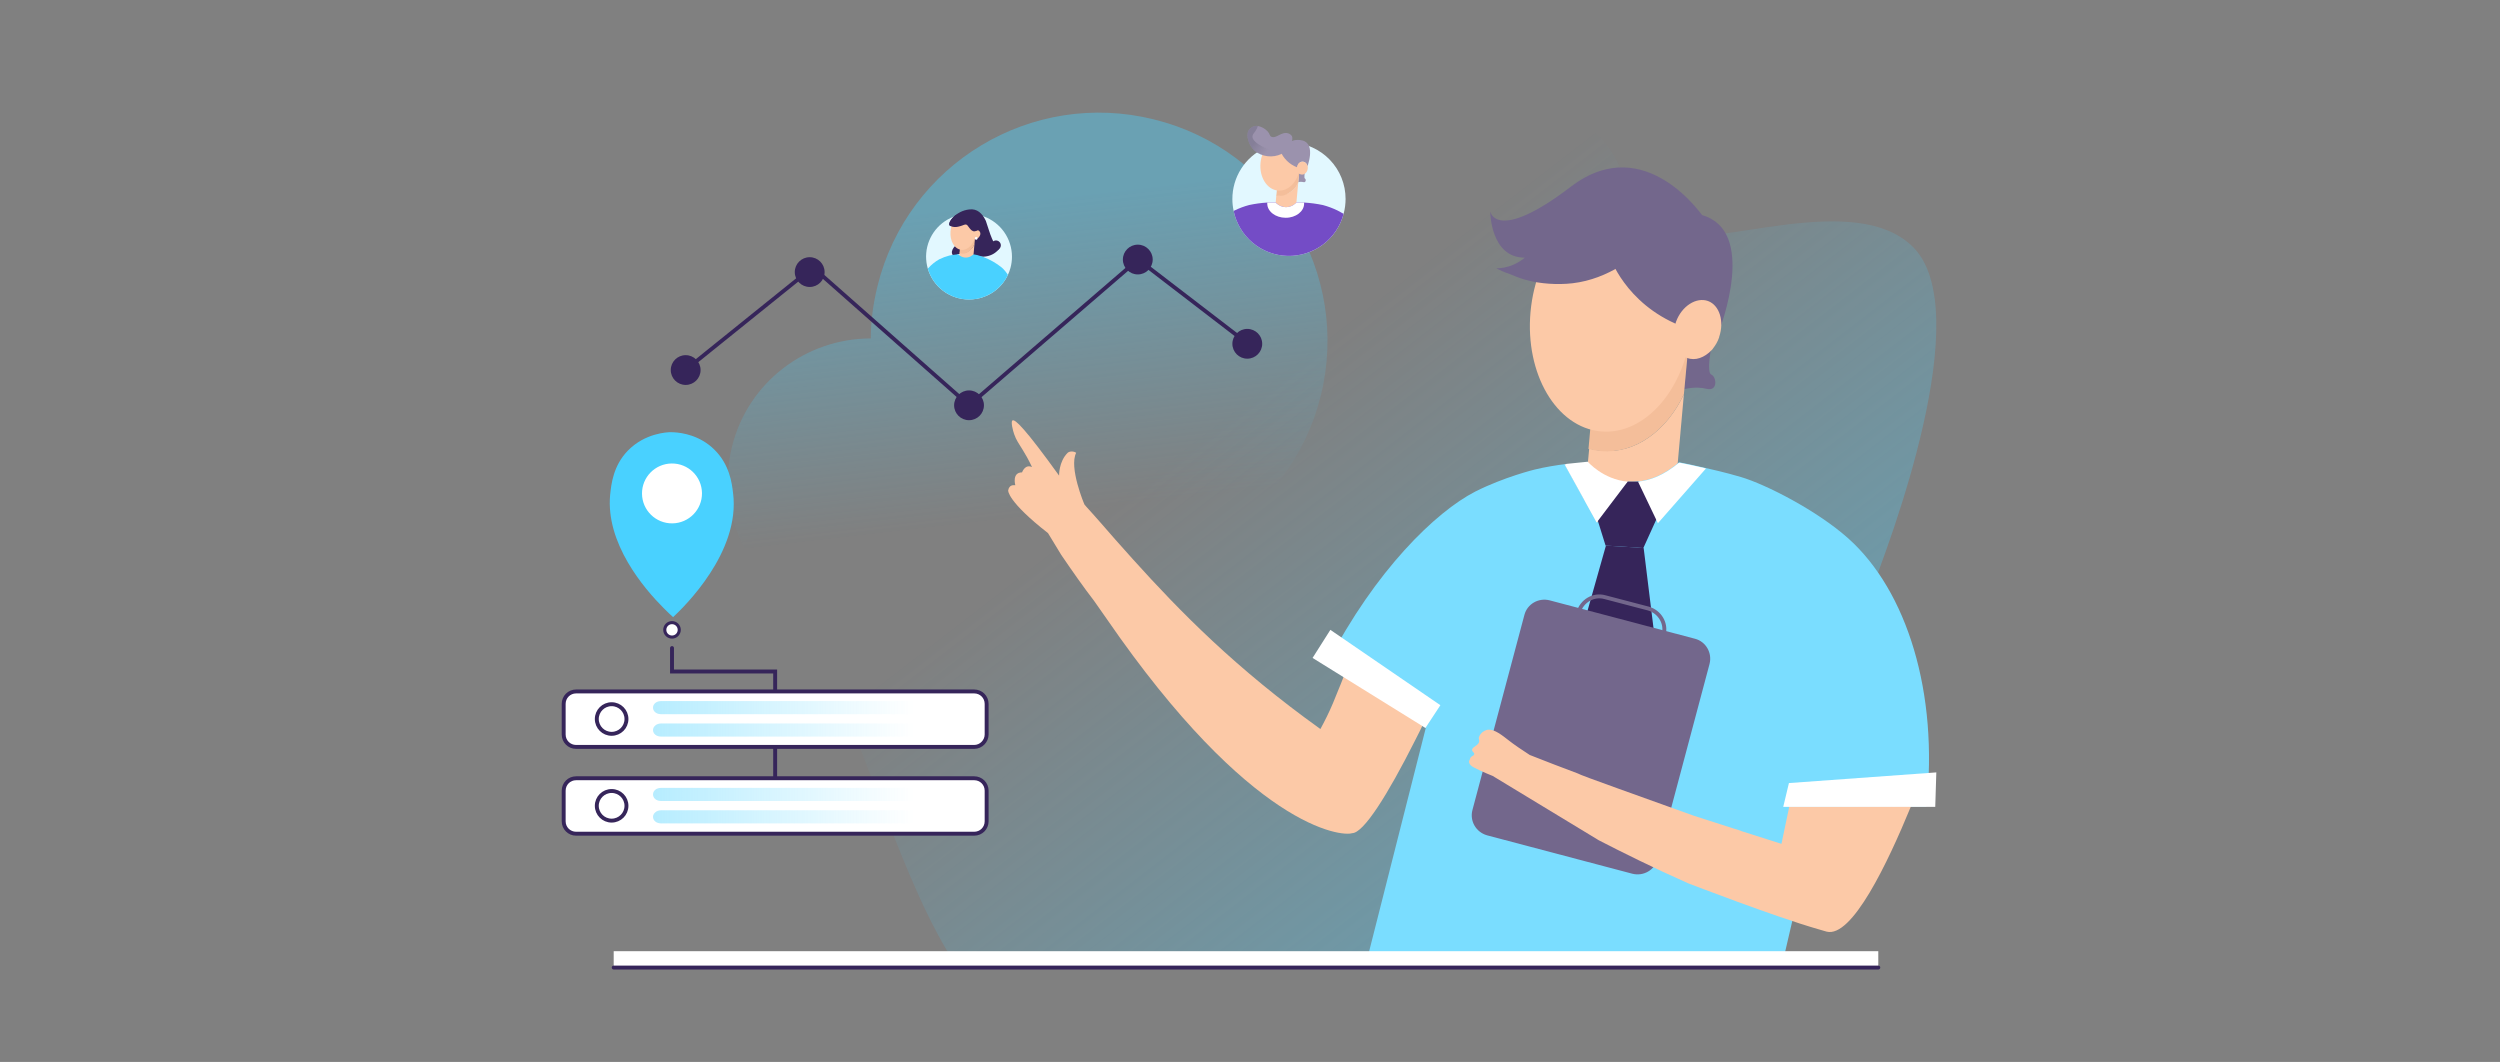 <svg width="638" height="271" viewBox="0 0 638 271" fill="none" xmlns="http://www.w3.org/2000/svg">
<rect x="0" y="0" width="638" height="271" fill="#808080" stroke="none"/>
<path opacity="0.4" d="M476.688 152.847C476.604 153.098 476.52 153.266 476.436 153.518C476.352 153.853 476.184 154.105 476.1 154.356C476.016 154.608 475.932 154.86 475.848 155.111C475.764 155.195 475.764 155.279 475.764 155.363C475.68 155.53 475.68 155.614 475.596 155.782C473.413 161.065 470.725 166.432 467.701 171.799C465.181 177.166 462.158 182.617 458.798 187.984C458.546 188.404 458.294 188.823 458.042 189.242C457.118 190.668 456.194 192.093 455.186 193.435C454.178 194.861 453.171 196.286 452.163 197.712C451.911 198.048 451.659 198.467 451.407 198.802C449.979 200.731 448.467 202.576 446.955 204.505C446.367 205.176 445.863 205.847 445.275 206.517C444.519 207.44 443.763 208.278 443.008 209.117C441.664 210.71 440.32 212.22 438.892 213.729C438.724 213.897 438.64 213.981 438.472 214.149C438.22 214.4 437.968 214.736 437.716 214.987C436.036 216.832 434.272 218.593 432.425 220.354L432.257 220.522C432.089 220.69 432.005 220.857 431.837 220.941C431.585 221.193 431.333 221.445 431.081 221.696C429.149 223.541 427.217 225.386 425.201 227.147C418.902 232.766 412.183 238.133 405.043 243.08C403.195 244.422 401.264 245.68 399.332 246.938C399.164 247.022 398.996 247.106 398.912 247.19H244.451C244.367 247.106 244.283 247.022 244.283 246.938C243.443 245.68 242.687 244.422 241.931 243.08C234.792 231.005 229.416 216.916 223.957 202.576C221.437 196.035 219.001 189.41 216.314 182.869C210.602 168.948 204.135 155.698 195.148 144.629C180.701 119.89 178.265 95.906 187.001 76.954C187.252 76.618 189.52 73.683 190.864 69.909C200.355 55.569 217.07 44.919 240.671 40.223C259.485 36.449 322.227 18.922 379.762 25.128C386.481 25.799 393.116 26.889 399.584 28.315C407.059 32.591 414.03 39.216 414.954 49.196C415.038 49.783 415.038 50.454 415.038 51.041C415.122 55.821 417.306 58.42 420.918 59.678C428.561 62.362 442.588 58.923 456.362 57.246C468.625 55.821 480.636 55.821 487.943 62.781C504.909 78.882 482.316 138.675 476.688 152.847Z" fill="url(#paint0_linear)"/>
<path d="M429.732 100.594L426.371 138.059L403.565 135.973L405.564 114.473C406.564 114.745 407.563 114.927 408.653 115.017C417.194 115.925 425.371 109.937 429.732 100.594Z" fill="#FCC9A7"/>
<path d="M491.605 205.824C487.426 205.824 483.156 205.824 478.976 205.914C470.981 205.914 462.985 206.005 455.081 206.005H464.076C460.987 219.522 457.897 233.038 454.717 246.555C441.997 246.645 429.368 246.827 416.648 246.917C416.467 247.008 416.376 247.099 416.194 247.19H348.233C348.233 247.099 348.324 247.008 348.324 246.917C348.687 245.557 349.051 244.196 349.414 242.745C354.229 223.785 359.045 204.735 363.86 185.776C360.044 183.236 350.504 176.976 346.688 174.436C345.78 173.801 339.692 169.81 338.784 169.175C350.959 145.589 366.404 130.621 376.489 125.45C383.849 121.731 391.663 119.826 391.663 119.826C394.297 119.191 397.023 118.737 399.931 118.375L399.385 118.556L407.563 133.343L415.376 122.91C419.011 123.182 423.463 122.185 428.46 118.012C428.46 118.012 428.551 118.012 428.732 118.012C429.187 118.102 429.641 118.193 430.095 118.284C431.458 118.556 432.639 118.828 433.82 119.1C436.637 119.735 440.271 120.552 444.269 121.731C450.72 123.636 463.803 130.349 471.708 137.425C486.608 150.76 494.785 176.795 491.605 205.824Z" fill="#7ADDFF"/>
<path d="M409.834 139.238L404.655 157.563L422.008 160.556C421.191 153.662 420.282 146.768 419.464 139.873C416.194 139.601 413.014 139.42 409.834 139.238Z" fill="#36255A"/>
<path d="M415.377 122.91C412.651 125.632 409.925 128.353 407.2 131.074C408.017 133.796 408.926 136.517 409.744 139.239C412.924 139.42 416.104 139.602 419.375 139.874C420.737 136.971 422.009 133.977 423.372 131.074C421.646 128.353 420.011 125.632 418.284 122.91C417.285 122.91 416.376 122.91 415.377 122.91Z" fill="#36255A"/>
<path d="M435.546 99.233C432.638 98.507 429.822 99.323 429.822 99.323L430.639 89.98C430.912 90.161 431.094 90.252 431.457 90.343C433.274 90.978 435.273 90.252 436.727 88.619C436.727 88.619 435.455 95.06 436.727 95.604C438.09 96.148 438.453 99.959 435.546 99.233Z" fill="#73678C"/>
<path opacity="0.4" d="M337.068 100.974C329.345 132.179 297.727 151.23 266.472 143.428C262.293 142.43 258.386 140.979 254.752 139.165C247.301 154.042 230.22 162.297 213.412 158.124C193.877 153.316 181.975 133.54 186.79 114.037C190.879 97.436 205.78 86.368 222.225 86.368C222.225 81.924 222.861 77.388 223.951 72.943C231.674 41.737 263.292 22.687 294.547 30.488C325.711 38.199 344.791 69.768 337.068 100.974Z" fill="url(#paint1_linear)"/>
<path d="M431.731 79.186L429.732 100.595C425.371 109.938 417.194 115.926 408.471 115.109C407.381 115.018 406.382 114.837 405.382 114.565L408.744 77.1L431.731 79.186Z" fill="#F4BE9A"/>
<path d="M431.672 83.321C433.11 67.504 425.081 53.848 413.737 52.82C402.393 51.791 392.03 63.779 390.591 79.596C389.153 95.412 397.182 109.068 408.526 110.097C419.87 111.126 430.233 99.138 431.672 83.321Z" fill="#FCC9A7"/>
<path d="M257.284 125.178C257.284 125.178 257.012 127.899 267.46 136.063L270.822 141.597C273.73 145.861 276.455 149.761 279.181 153.299L282.361 157.835C319.249 211.447 342.418 213.534 345.052 212.627C347.96 212.627 354.047 203.011 361.134 188.95C361.952 187.317 362.86 185.594 363.678 183.779C363.951 183.326 364.132 182.782 364.405 182.237C364.678 181.784 364.859 181.239 365.132 180.786C358.59 175.797 351.958 170.898 345.325 166.09C344.326 169.084 343.235 171.896 342.145 174.617C341.963 175.162 341.691 175.615 341.509 176.159C341.055 177.248 340.6 178.427 340.146 179.516C339.147 181.874 338.056 184.052 336.966 186.047C315.433 170.626 301.259 156.202 289.084 142.686C285.904 139.148 283.088 135.973 280.907 133.433C280.18 132.616 279.544 131.891 278.818 131.074C277.455 129.623 276.728 128.716 276.728 128.716C276.728 128.716 272.73 119.281 274.638 115.562C274.184 115.199 273.094 115.018 272.458 115.562C270.186 117.83 270.277 121.368 270.277 121.368C261.646 109.393 259.011 106.853 258.375 107.307C257.92 107.579 258.466 109.847 258.829 110.845C259.374 112.387 260.01 113.203 261.01 114.836C261.646 115.834 262.463 117.285 263.372 119.19C261.555 118.374 260.828 120.551 260.828 120.551C258.193 120.551 259.102 123.817 259.102 123.817C258.829 123.817 258.284 123.726 257.83 124.089C257.83 124.089 257.375 124.452 257.284 125.178Z" fill="#FCC9A7"/>
<path d="M379.487 213.172L416.557 222.969C419.373 223.695 422.281 222.062 423.007 219.25L436.273 169.447C436.999 166.635 435.364 163.732 432.547 163.006L395.478 153.209C392.661 152.483 389.754 154.116 389.027 156.928L375.762 206.731C375.035 209.543 376.67 212.355 379.487 213.172Z" fill="#73678C"/>
<path d="M406.471 164.096L417.555 166.999C420.463 167.815 423.461 166.001 424.279 163.098L424.551 162.009C425.369 159.106 423.552 156.113 420.644 155.296L409.56 152.393C406.652 151.577 403.654 153.391 402.836 156.294L402.564 157.383C401.746 160.376 403.563 163.37 406.471 164.096Z" stroke="#73678C" stroke-miterlimit="10"/>
<path d="M374.944 194.665C375.126 195.3 375.762 195.663 376.126 195.844C376.943 196.298 378.67 197.115 380.941 198.022L408.016 214.441C413.831 217.435 422.009 221.517 430.822 225.418C431.549 225.69 452.9 233.945 463.985 237.12C464.711 237.301 465.438 237.573 466.165 237.755C472.616 239.388 481.702 220.337 487.698 205.732C479.975 205.732 472.253 205.823 464.621 205.823C461.986 205.823 459.26 205.823 456.625 205.823L454.626 215.348L444.632 212.173L443.633 211.81L442.724 211.538L432.275 208.182C425.461 205.732 418.374 203.192 412.832 201.197C407.017 199.11 402.838 197.568 402.656 197.387C398.567 195.845 394.479 194.302 390.39 192.669C388.119 191.218 386.302 189.948 385.03 188.95C383.394 187.68 381.395 186.047 379.76 186.229C379.669 186.229 379.669 186.229 379.578 186.229C379.487 186.229 379.396 186.319 379.306 186.319C378.76 186.501 378.306 186.864 378.306 186.864C378.124 187.045 377.579 187.499 377.398 188.224C377.398 188.315 377.398 188.406 377.398 188.406C377.398 188.587 377.398 188.678 377.488 188.859C377.488 188.95 377.488 189.041 377.488 189.222C377.398 189.948 376.58 190.311 376.035 190.764C375.944 190.855 375.944 190.855 375.853 190.946C375.762 191.127 375.671 191.218 375.671 191.399C375.671 191.853 376.307 192.034 376.216 192.488C376.126 192.942 375.49 192.851 375.217 193.486C375.217 193.486 375.126 193.577 375.126 193.758C374.854 194.212 374.854 194.484 374.944 194.665Z" fill="#FCC9A7"/>
<path d="M479.34 242.744H156.615V247.189H479.34V242.744Z" fill="white"/>
<path d="M156.616 246.918H479.341" stroke="#36255A" stroke-miterlimit="10" stroke-linecap="round"/>
<path d="M438.455 85.173C439.636 81.817 438.545 78.37 436.001 77.463C433.457 76.555 430.368 78.46 429.096 81.907C428.915 82.27 428.824 82.724 428.733 83.087C414.65 77.372 410.834 65.488 410.834 65.488C410.834 65.488 419.375 50.883 434.275 54.874C448.54 58.775 439.181 83.359 438.455 85.173Z" fill="#73678C"/>
<path d="M389.936 71.565C393.025 72.381 397.386 72.744 401.293 72.29C410.742 71.202 417.647 65.124 419.464 63.4L435.001 55.78C435.001 55.78 420.1 33.011 400.929 47.616C381.758 62.221 380.305 53.966 380.305 53.966C380.305 53.966 380.305 65.759 389.118 65.759C388.482 66.303 387.573 66.938 386.392 67.482C384.575 68.299 382.849 68.48 381.849 68.48C382.758 68.934 383.848 69.478 385.302 69.932C387.301 70.839 389.118 71.383 389.936 71.565Z" fill="#73678C"/>
<path d="M438.727 85.99C438.727 86.081 438.727 86.081 438.727 86.081C438.364 87.169 437.819 88.077 437.183 88.893C437.092 89.074 437.001 89.165 436.819 89.347C435.002 91.252 432.64 92.159 430.55 91.342C430.187 91.252 429.914 91.07 429.642 90.889C427.552 89.528 426.643 86.534 427.37 83.45C427.461 82.997 427.552 82.543 427.733 82.089C429.187 78.098 432.912 75.739 435.911 76.828C438.818 77.916 440.09 81.999 438.727 85.99Z" fill="#FCC9A7"/>
<path d="M334.968 167.905L363.77 185.776L367.586 179.97L339.511 160.738L334.968 167.905Z" fill="white"/>
<path d="M456.534 199.837L455.081 205.915H493.877L494.149 197.115L456.534 199.837Z" fill="white"/>
<path d="M415.376 122.91L407.471 133.342L399.294 118.556L399.839 118.374C401.565 118.193 403.292 118.012 405.2 117.83C405.2 117.83 409.107 122.366 415.376 122.91Z" fill="white"/>
<path d="M435.364 119.553L423.098 133.523L418.192 123.272L418.01 122.909C421.099 122.637 424.643 121.277 428.459 118.102C428.459 118.102 428.55 118.102 428.731 118.102C429.186 118.192 429.64 118.283 430.094 118.374C431.457 118.646 432.638 118.918 433.819 119.19C434.274 119.281 434.819 119.372 435.364 119.553Z" fill="white"/>
<path d="M171.496 165.385V171.362H197.82V200.106" stroke="#36255A" stroke-miterlimit="10" stroke-linecap="round"/>
<path d="M248.619 190.611H147.02C145.259 190.611 143.851 189.205 143.851 187.447V179.623C143.851 177.865 145.259 176.459 147.02 176.459H248.619C250.38 176.459 251.789 177.865 251.789 179.623V187.447C251.789 189.117 250.38 190.611 248.619 190.611Z" fill="white" stroke="#36255A" stroke-miterlimit="10" stroke-linecap="round"/>
<path opacity="0.4" d="M238.495 182.26H168.678C167.534 182.26 166.653 181.557 166.653 180.59C166.653 179.623 167.534 178.92 168.678 178.92H238.495C239.639 178.92 240.52 179.623 240.52 180.59C240.52 181.557 239.551 182.26 238.495 182.26Z" fill="url(#paint2_linear)"/>
<path opacity="0.4" d="M238.495 187.973H168.678C167.534 187.973 166.653 187.27 166.653 186.303C166.653 185.424 167.534 184.633 168.678 184.633H238.495C239.639 184.633 240.52 185.336 240.52 186.303C240.52 187.27 239.551 187.973 238.495 187.973Z" fill="url(#paint3_linear)"/>
<path d="M248.619 212.764H147.02C145.259 212.764 143.851 211.357 143.851 209.599V201.776C143.851 200.018 145.259 198.611 147.02 198.611H248.619C250.38 198.611 251.789 200.018 251.789 201.776V209.599C251.789 211.357 250.38 212.764 248.619 212.764Z" fill="white" stroke="#36255A" stroke-miterlimit="10" stroke-linecap="round"/>
<path opacity="0.4" d="M238.495 204.413H168.678C167.534 204.413 166.653 203.709 166.653 202.742C166.653 201.775 167.534 201.072 168.678 201.072H238.495C239.639 201.072 240.52 201.775 240.52 202.742C240.52 203.709 239.551 204.413 238.495 204.413Z" fill="url(#paint4_linear)"/>
<path opacity="0.4" d="M238.495 210.127H168.678C167.534 210.127 166.653 209.424 166.653 208.457C166.653 207.578 167.534 206.787 168.678 206.787H238.495C239.639 206.787 240.52 207.49 240.52 208.457C240.52 209.424 239.551 210.127 238.495 210.127Z" fill="url(#paint5_linear)"/>
<path d="M156.088 187.273C158.179 187.273 159.874 185.58 159.874 183.493C159.874 181.405 158.179 179.713 156.088 179.713C153.998 179.713 152.303 181.405 152.303 183.493C152.303 185.58 153.998 187.273 156.088 187.273Z" fill="white" stroke="#36255A" stroke-miterlimit="10" stroke-linecap="round"/>
<path d="M156.088 209.423C158.179 209.423 159.874 207.731 159.874 205.643C159.874 203.556 158.179 201.863 156.088 201.863C153.998 201.863 152.303 203.556 152.303 205.643C152.303 207.731 153.998 209.423 156.088 209.423Z" fill="white" stroke="#36255A" stroke-miterlimit="10" stroke-linecap="round"/>
<path d="M174.983 98.235C177.085 98.235 178.789 96.534 178.789 94.435C178.789 92.336 177.085 90.635 174.983 90.635C172.881 90.635 171.177 92.336 171.177 94.435C171.177 96.534 172.881 98.235 174.983 98.235Z" fill="#36255A"/>
<path d="M206.632 73.235C208.734 73.235 210.438 71.533 210.438 69.435C210.438 67.336 208.734 65.635 206.632 65.635C204.53 65.635 202.826 67.336 202.826 69.435C202.826 71.533 204.53 73.235 206.632 73.235Z" fill="#36255A"/>
<path d="M247.296 107.235C249.398 107.235 251.102 105.533 251.102 103.435C251.102 101.336 249.398 99.635 247.296 99.635C245.194 99.635 243.49 101.336 243.49 103.435C243.49 105.533 245.194 107.235 247.296 107.235Z" fill="#36255A"/>
<path d="M290.364 70.035C292.466 70.035 294.17 68.334 294.17 66.236C294.17 64.137 292.466 62.435 290.364 62.435C288.262 62.435 286.558 64.137 286.558 66.236C286.558 68.334 288.262 70.035 290.364 70.035Z" fill="#36255A"/>
<path d="M318.307 91.535C320.409 91.535 322.113 89.834 322.113 87.736C322.113 85.637 320.409 83.936 318.307 83.936C316.205 83.936 314.501 85.637 314.501 87.736C314.501 89.834 316.205 91.535 318.307 91.535Z" fill="#36255A"/>
<path d="M175.283 94.136C186 85.536 196.717 76.836 207.434 68.236L247.296 103.436L290.464 66.236C299.678 73.336 308.993 80.436 318.207 87.536" stroke="#36255A" stroke-miterlimit="10" stroke-linecap="round"/>
<path d="M258.254 65.48C258.257 66.447 258.132 67.411 257.88 68.345C257.715 68.965 257.494 69.569 257.22 70.15C256.484 71.718 255.384 73.089 254.012 74.149C252.64 75.209 251.035 75.927 249.329 76.245H249.272C248.617 76.369 247.951 76.431 247.285 76.431C244.915 76.431 242.609 75.663 240.714 74.242C238.819 72.821 237.436 70.825 236.775 68.552C236.703 68.302 236.638 68.051 236.581 67.793C236.127 65.679 236.311 63.478 237.11 61.468C237.91 59.459 239.288 57.731 241.072 56.505C241.571 56.156 242.102 55.854 242.657 55.602L242.88 55.502L243.382 55.294C244.593 54.829 245.879 54.586 247.177 54.578H247.844C248.891 54.63 249.926 54.832 250.915 55.18L251.094 55.244C253.189 56.019 254.998 57.414 256.278 59.244C257.557 61.073 258.246 63.249 258.254 65.48Z" fill="#E2F8FF"/>
<path d="M242.374 57.547C242.427 57.6 242.494 57.637 242.567 57.655C242.718 57.689 242.875 57.689 243.026 57.655C244.311 57.483 245.372 56.294 246.283 57.218L246.326 57.261C246.625 57.652 246.819 58.112 246.888 58.599C246.957 59.086 246.9 59.582 246.721 60.04C246.483 60.689 246.006 61.222 245.387 61.53C244.766 61.847 244.206 62.268 243.729 62.776C242.625 63.951 242.295 65.455 245.042 66.043C245.18 66.072 245.319 66.093 245.458 66.107C245.372 66.794 245.399 67.491 245.537 68.17C245.624 68.66 245.895 69.098 246.296 69.394C246.696 69.69 247.195 69.821 247.689 69.76C248.623 69.767 249.541 69.52 250.344 69.044L247.84 64.932C252.611 66.737 254.828 63.758 255.071 63.399C254.853 63.364 254.645 63.282 254.461 63.158C254.278 63.035 254.124 62.873 254.01 62.683C253.352 61.444 252.809 60.147 252.388 58.808C252.037 57.791 251.743 56.874 251.606 56.423C251.568 56.296 251.535 56.258 251.492 56.172C250.695 54.539 249.411 53.171 247.345 53.45C245.684 53.637 244.151 54.431 243.041 55.678C242.799 55.946 242.589 56.242 242.417 56.559C242.417 56.559 242.058 57.247 242.374 57.547Z" fill="#36255A"/>
<path d="M254.173 63.843C254.858 63.843 255.414 63.289 255.414 62.604C255.414 61.92 254.858 61.365 254.173 61.365C253.487 61.365 252.932 61.92 252.932 62.604C252.932 63.289 253.487 63.843 254.173 63.843Z" fill="#36255A"/>
<path d="M244.232 65.004C244.706 64.79 245.231 64.716 245.746 64.789L244.748 65.505L244.232 65.004Z" fill="white"/>
<path d="M248.687 62.289L248.156 68.141L244.569 67.819L244.877 64.466C245.032 64.51 245.191 64.539 245.351 64.552C246.728 64.674 247.998 63.743 248.687 62.289Z" fill="#FCC9A7"/>
<path d="M248.988 58.945L248.676 62.374C247.958 63.806 246.86 64.857 245.504 64.735C245.343 64.722 245.019 64.597 244.865 64.554L245.43 58.623L248.988 58.945Z" fill="#F4BE9A"/>
<path d="M249.34 65.083V76.25H249.282C248.627 76.374 247.962 76.436 247.295 76.436C244.925 76.436 242.619 75.667 240.724 74.247C238.829 72.826 237.447 70.829 236.785 68.557C237.618 67.6 238.608 66.791 239.712 66.165C240.528 65.767 241.381 65.45 242.259 65.219C242.531 65.155 242.811 65.098 243.105 65.055C243.58 64.973 244.059 64.916 244.54 64.883C244.627 64.978 244.723 65.064 244.827 65.141C244.889 65.192 244.954 65.24 245.021 65.284C245.467 65.591 245.998 65.749 246.539 65.736C247.08 65.723 247.603 65.54 248.034 65.212C248.121 65.158 248.205 65.098 248.285 65.033L248.443 64.912H248.479C248.593 64.94 248.902 64.99 249.34 65.083Z" fill="#49D1FF"/>
<path d="M257.209 70.153C256.473 71.722 255.373 73.092 254.001 74.152C252.629 75.212 251.024 75.931 249.318 76.249H249.261C249.261 73.985 249.261 71.729 249.297 69.466C249.297 68.749 249.297 68.033 249.297 67.317C249.297 66.6 249.297 65.97 249.297 65.297V65.061C249.605 65.147 250.014 65.261 250.509 65.433L251.011 65.619C252.676 66.247 254.23 67.134 255.617 68.248C256.243 68.797 256.781 69.44 257.209 70.153Z" fill="#49D1FF"/>
<path d="M248.975 59.586C249.199 57.12 247.948 54.99 246.18 54.83C244.412 54.67 242.798 56.539 242.573 59.005C242.349 61.471 243.6 63.601 245.368 63.761C247.135 63.921 248.75 62.052 248.975 59.586Z" fill="#FCC9A7"/>
<path d="M250.093 60.084C250.039 60.223 249.964 60.353 249.871 60.47L249.828 60.528C249.726 60.654 249.59 60.748 249.436 60.798C249.281 60.848 249.116 60.851 248.96 60.807C248.913 60.794 248.869 60.772 248.83 60.742C248.677 60.583 248.571 60.384 248.524 60.168C248.477 59.951 248.491 59.726 248.565 59.518C248.626 59.276 248.778 59.067 248.989 58.934C249.2 58.801 249.454 58.754 249.698 58.801C249.919 58.921 250.084 59.123 250.157 59.362C250.231 59.602 250.208 59.861 250.093 60.084Z" fill="#FCC9A7"/>
<path d="M249.584 58.565C248.264 59.825 247.496 58.249 246.944 57.583C246.878 57.482 246.786 57.402 246.677 57.351C246.567 57.3 246.446 57.282 246.327 57.297C245.947 57.347 245.451 57.669 244.469 57.863C243.833 58.014 243.165 57.954 242.568 57.691C242.5 57.658 242.435 57.62 242.374 57.576C242.058 57.275 242.431 56.552 242.431 56.552C242.608 56.235 242.817 55.937 243.055 55.664C243.299 55.381 243.568 55.122 243.859 54.89C243.968 54.846 244.081 54.81 244.196 54.783L246.284 54.066L248.335 54.733C248.335 54.733 250.904 57.304 249.584 58.565Z" fill="#36255A"/>
<path d="M249.124 61.187C249.322 61.187 249.483 61.027 249.483 60.829C249.483 60.631 249.322 60.471 249.124 60.471C248.926 60.471 248.766 60.631 248.766 60.829C248.766 61.027 248.926 61.187 249.124 61.187Z" fill="white"/>
<path d="M343.392 50.812C343.387 52.08 343.22 53.343 342.894 54.568C342.068 57.708 340.204 60.477 337.604 62.425C335.004 64.374 331.82 65.388 328.57 65.303C325.32 65.218 322.195 64.039 319.7 61.958C317.206 59.876 315.489 57.014 314.829 53.835C314.612 52.842 314.502 51.829 314.501 50.812C314.494 48.064 315.276 45.371 316.753 43.051C318.231 40.732 320.342 38.884 322.838 37.724L323.126 37.593C324.919 36.802 326.855 36.383 328.815 36.363H329.562C333.283 36.515 336.801 38.099 339.379 40.783C341.957 43.466 343.395 47.041 343.392 50.76V50.812Z" fill="#E2F8FF"/>
<path d="M331.319 46.5L330.532 55.138L325.289 54.654L325.735 49.72C325.967 49.782 326.204 49.826 326.443 49.85C327.499 49.847 328.529 49.526 329.4 48.928C330.27 48.33 330.939 47.484 331.319 46.5Z" fill="#FCC9A7"/>
<path d="M332.63 46.48C332.199 46.375 331.749 46.375 331.319 46.48L331.515 44.203L331.712 44.307C331.947 44.381 332.199 44.381 332.434 44.306C332.669 44.231 332.875 44.085 333.023 43.889C333.023 43.889 332.708 45.446 333.023 45.577C333.338 45.708 333.324 46.65 332.63 46.48Z" fill="#9B92AD"/>
<path d="M331.831 41.547L331.329 46.534C330.948 47.52 330.333 48.315 329.46 48.913C328.588 49.511 327.851 49.989 326.792 49.99C326.553 49.965 325.959 49.95 325.727 49.887L326.574 41.076L331.831 41.547Z" fill="#F4BE9A"/>
<path d="M331.759 42.508C332.09 38.872 330.102 35.721 327.319 35.468C324.536 35.216 322.012 37.958 321.681 41.594C321.351 45.229 323.339 48.38 326.122 48.633C328.905 48.885 331.429 46.143 331.759 42.508Z" fill="#FCC9A7"/>
<path d="M333.39 43.234C333.503 43.078 333.578 42.897 333.608 42.707C333.639 42.516 333.625 42.321 333.567 42.137C333.509 41.953 333.41 41.785 333.276 41.646C333.142 41.508 332.977 41.402 332.795 41.337C332.613 41.273 332.419 41.252 332.227 41.275C332.035 41.299 331.852 41.366 331.691 41.473C331.53 41.58 331.396 41.722 331.299 41.889C331.203 42.056 331.147 42.243 331.136 42.436C331.098 42.524 331.071 42.616 331.057 42.711C330.077 42.347 329.183 41.782 328.436 41.051C327.688 40.321 327.103 39.441 326.718 38.47C326.718 38.47 328.789 34.937 332.381 35.853C335.973 36.769 333.561 42.802 333.39 43.234Z" fill="#9B92AD"/>
<path d="M327.033 39.295C325.916 39.818 324.674 40.016 323.449 39.865C322.225 39.715 321.068 39.222 320.112 38.445C318.722 37.136 317.765 34.518 318.735 33.131C319.052 32.682 319.516 32.358 320.046 32.215C320.359 32.115 320.692 32.093 321.016 32.15C321.934 32.334 322.774 32.79 323.428 33.458C324.175 34.27 323.926 34.649 324.45 34.898C325.643 35.487 327.072 33.471 328.75 34.034C329.14 34.148 329.475 34.399 329.694 34.741C330.179 35.736 329.209 37.581 327.033 39.295Z" fill="#9B92AD"/>
<path opacity="0.4" d="M327.033 39.295C325.916 39.818 324.674 40.016 323.45 39.865C322.225 39.715 321.068 39.222 320.112 38.445C318.722 37.136 317.765 34.518 318.735 33.131C319.052 32.682 319.516 32.358 320.046 32.215C320.359 32.115 320.692 32.093 321.016 32.15C320.78 32.837 320.42 33.475 319.954 34.034C317.805 36.717 327.033 39.295 327.033 39.295Z" fill="url(#paint6_linear)"/>
<path d="M342.893 54.569C342.068 57.708 340.204 60.477 337.604 62.426C335.003 64.374 331.82 65.388 328.57 65.304C325.32 65.219 322.194 64.04 319.7 61.958C317.206 59.876 315.489 57.014 314.829 53.836L315.051 53.718C316.252 53.129 317.508 52.66 318.8 52.318C320.321 51.993 321.863 51.783 323.415 51.69C324.149 51.69 324.817 51.69 325.394 51.69H325.564L325.761 51.886C326.412 52.496 327.266 52.846 328.16 52.867H328.238C329.133 52.85 329.988 52.5 330.637 51.886L330.847 51.69H331.004C331.529 51.69 332.132 51.69 332.8 51.69C334.417 51.784 336.025 51.998 337.611 52.331C338.902 52.677 340.158 53.146 341.36 53.731C341.897 54.058 342.408 54.268 342.893 54.569Z" fill="#744CC6"/>
<path d="M332.813 51.951C332.813 53.954 330.703 55.577 328.108 55.577C325.512 55.577 323.402 53.954 323.402 51.951C323.395 51.864 323.395 51.777 323.402 51.69C324.136 51.69 324.804 51.69 325.381 51.69H325.551L325.748 51.886C326.399 52.496 327.254 52.846 328.147 52.867H328.226C329.12 52.85 329.975 52.5 330.624 51.886L330.834 51.69H330.991C331.516 51.69 332.119 51.69 332.787 51.69C332.8 51.768 332.813 51.86 332.813 51.951Z" fill="white"/>
<ellipse rx="1.385" ry="1.656" transform="matrix(0.991 0.136 -0.136 0.991 332.354 42.905)" fill="#FCC9A7"/>
<path d="M171.522 162.978C172.761 162.964 173.754 161.95 173.74 160.713C173.726 159.476 172.71 158.484 171.471 158.498C170.232 158.512 169.239 159.526 169.253 160.763C169.267 162 170.283 162.992 171.522 162.978Z" fill="#36255A"/>
<path d="M171.515 162.187C172.316 162.178 172.959 161.522 172.95 160.721C172.941 159.921 172.283 159.279 171.482 159.288C170.68 159.297 170.038 159.954 170.047 160.754C170.056 161.554 170.713 162.196 171.515 162.187Z" fill="white"/>
<path d="M171.864 157.409C171.82 157.453 171.82 157.453 171.777 157.498C171.777 157.498 171.732 157.454 171.688 157.411C171.199 156.977 170.399 156.24 169.331 155.154C164.347 150.159 154.495 138.631 155.717 126.187C155.996 123.593 156.471 118.888 160.21 115.024C164.602 110.495 170.362 110.298 171.154 110.289C171.286 110.288 171.594 110.284 172.034 110.323C174.015 110.432 178.642 111.083 182.335 114.775C186.205 118.596 186.787 123.333 187.079 125.833C189.009 140.921 174.475 154.964 171.864 157.409Z" fill="#49D1FF"/>
<path d="M171.579 133.564C175.806 133.516 179.194 130.056 179.146 125.836C179.098 121.616 175.633 118.233 171.406 118.281C167.179 118.329 163.792 121.788 163.839 126.009C163.887 130.229 167.353 133.611 171.579 133.564Z" fill="white"/>
<defs>
<linearGradient id="paint0_linear" x1="429.759" y1="236.868" x2="239.091" y2="-10.049" gradientUnits="userSpaceOnUse">
<stop stop-color="#49D1FF"/>
<stop offset="0.562" stop-color="#49D1FF" stop-opacity="0"/>
</linearGradient>
<linearGradient id="paint1_linear" x1="256.143" y1="52.115" x2="272.519" y2="193.662" gradientUnits="userSpaceOnUse">
<stop stop-color="#49D1FF"/>
<stop offset="0.562" stop-color="#49D1FF" stop-opacity="0"/>
</linearGradient>
<linearGradient id="paint2_linear" x1="166.657" y1="180.628" x2="240.468" y2="180.628" gradientUnits="userSpaceOnUse">
<stop stop-color="#49D1FF"/>
<stop offset="0.903" stop-color="#49D1FF" stop-opacity="0"/>
</linearGradient>
<linearGradient id="paint3_linear" x1="166.657" y1="186.311" x2="240.468" y2="186.311" gradientUnits="userSpaceOnUse">
<stop stop-color="#49D1FF"/>
<stop offset="0.903" stop-color="#49D1FF" stop-opacity="0"/>
</linearGradient>
<linearGradient id="paint4_linear" x1="166.657" y1="202.798" x2="240.468" y2="202.798" gradientUnits="userSpaceOnUse">
<stop stop-color="#49D1FF"/>
<stop offset="0.903" stop-color="#49D1FF" stop-opacity="0"/>
</linearGradient>
<linearGradient id="paint5_linear" x1="166.657" y1="208.483" x2="240.468" y2="208.483" gradientUnits="userSpaceOnUse">
<stop stop-color="#49D1FF"/>
<stop offset="0.903" stop-color="#49D1FF" stop-opacity="0"/>
</linearGradient>
<linearGradient id="paint6_linear" x1="320.793" y1="35.5" x2="326.344" y2="40.259" gradientUnits="userSpaceOnUse">
<stop stop-color="#636178"/>
<stop offset="0.56" stop-color="#636178" stop-opacity="0"/>
</linearGradient>
</defs>
</svg>
